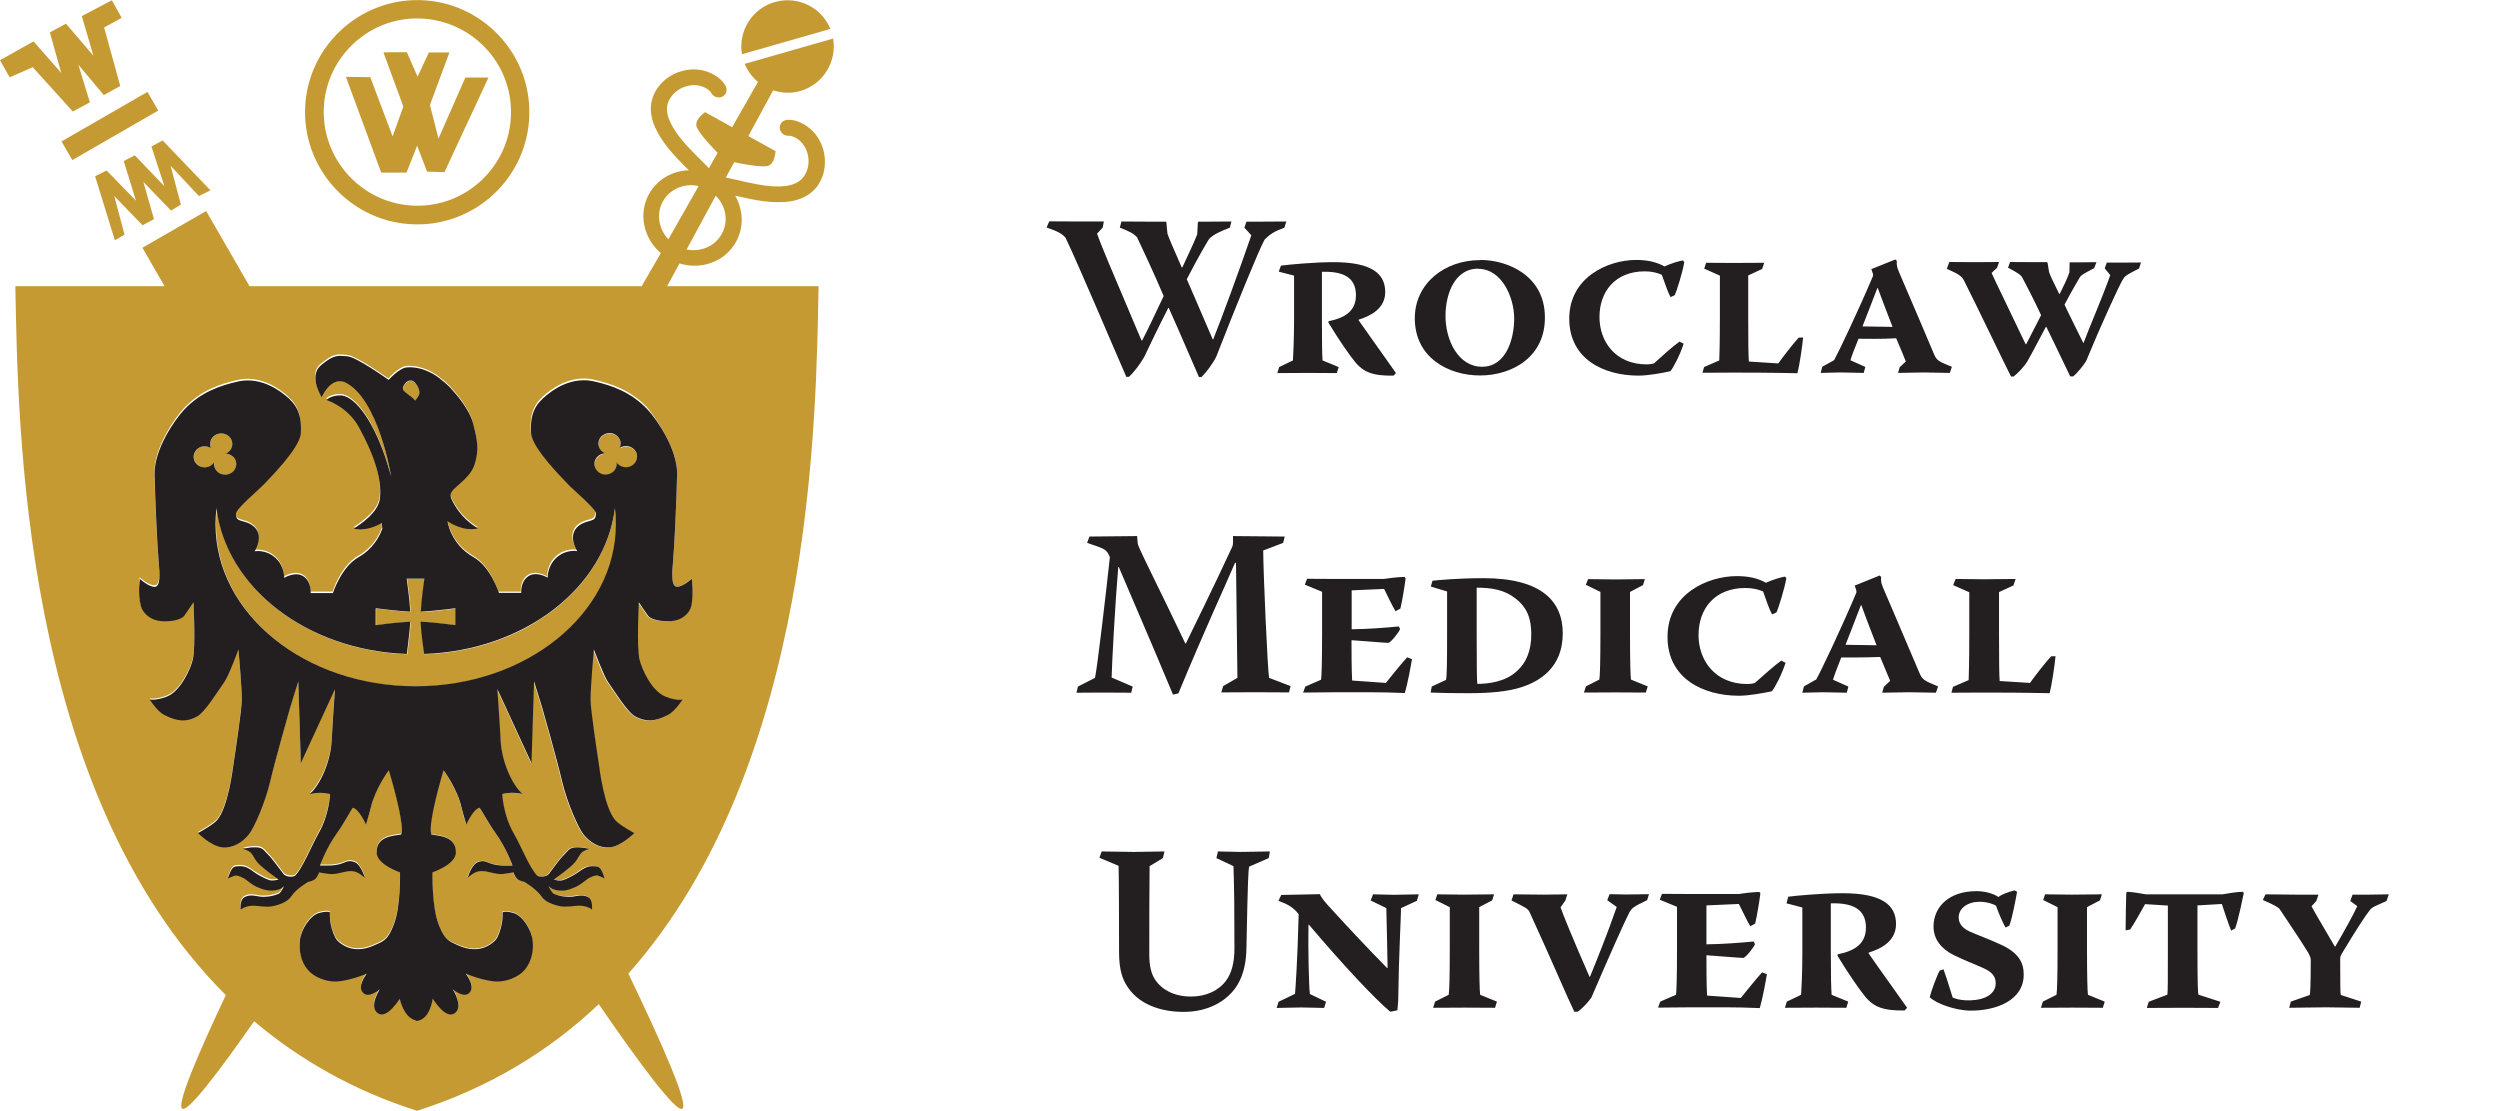 <?xml version="1.0" encoding="utf-8"?>
<!-- Generator: Adobe Illustrator 24.1.1, SVG Export Plug-In . SVG Version: 6.00 Build 0)  -->
<svg version="1.1"
	 id="svg2" xmlns:cc="http://creativecommons.org/ns#" xmlns:dc="http://purl.org/dc/elements/1.1/" xmlns:rdf="http://www.w3.org/1999/02/22-rdf-syntax-ns#" xmlns:svg="http://www.w3.org/2000/svg"
	 xmlns="http://www.w3.org/2000/svg" xmlns:xlink="http://www.w3.org/1999/xlink" x="0px" y="0px" viewBox="0 0 210.6 93.6"
	 style="enable-background:new 0 0 210.6 93.6;" xml:space="preserve">
<style type="text/css">
	.st0{fill:#231F20;}
	.st1{fill:#C69A32;}
</style>
<g id="g10" transform="matrix(1.333,0,0,-1.333,0,93.56)">
	<g id="g12" transform="scale(0.1)">
		<path id="path14" class="st0" d="M687,358.8c11.8-4,12.1-3.9,14.4-9c-2.8-25.8-7.8-68.5-9.4-76.3l-10.8-5.5l-0.9-3.9
			c5.4,0,11.2,0.1,16.6,0.1c6.3,0,12.1-0.1,18-0.1l0.9,3.9l-13.3,5.7c0.2,9.4,2.3,47.8,4.2,69.9h0.3c20.7-48.3,27-63.1,34.3-80.7
			l3.4,0.8c17.1,41.2,28.2,64.9,35.8,82.5h0.6c0.3-23.4,0.6-50.4,0.9-72.7l-9-5.2l-1.2-4c7,0,14.2,0.1,21.4,0.1
			c7.2,0,14.7-0.1,21.4-0.1l1,4l-13.6,5.2c-0.9,5-3.6,64.5-3.7,80.5l12.6,4.8l1,4l-32.7,0.3c0-3.1,0.2-5.1-0.4-6.6
			c-12.8-27.7-25.5-53.1-29.4-61.3h-0.3c-15.4,32.4-26.5,54.1-29.7,61.8c-0.4,1-0.6,2.6-0.8,6.1l-30.1-0.3L687,358.8z M824.6,332.4
			l10.9-4.5v-26.5c0-18.1-0.3-27.9-0.7-29.1l-9.9-4.3l-1.4-3.8c7.2,0,14.2,0.2,21,0.2h21.9c6.9,0,13.9-0.2,21.4-0.5
			c1.8,6,4,18.1,4.5,21.4l-3,1.2c-3-3.1-10.3-12.3-13.5-16.2l-21.3,1.5c-0.4,7.2-0.4,19.6-0.4,25.5c5.2-0.3,21.1-1.7,23.4-1.7
			c2.1,0.9,6.6,6.9,7.3,8.7L884,306c-7.8-0.8-19.9-1.7-29.8-1.8v24.6l20.5,0.9c1.3-2.8,5.4-11.1,7.2-14.1l3.1,1.7
			c1.2,4.9,2.9,15.6,3.3,19.2l-0.8,0.8c-4.5-0.1-11.4-1-13-1.3h-29.8c-6.1,0-12.3,0.1-18.7,0.1L824.6,332.4z M904.2,331.2l10.3-3.1
			v-27c0-17.1-0.1-26.8-0.7-28.9l-9-4.2l-0.7-3.8c6.9-0.3,14.7-0.4,24.1-0.4c13.5,0,24.7,1,33.3,3.8c11.5,3.7,26.1,12.4,26.1,34
			c0,20.2-13.3,34.9-50.2,34.9c-16,0-29.2-1.3-32.1-1.6L904.2,331.2z M933.1,330.5c9.9,0,18-1.5,24.7-6.9c7.7-5.9,9.9-13.3,9.9-22.6
			c0-10-2.9-17.8-9.4-23.5c-7.2-6.6-18-7.8-24.7-7.8c-0.3,2.1-0.4,13.8-0.4,31.5V330.5z M1002.2,332.3l9.2-4.5v-26.2
			c0-18.1-0.3-27.6-0.7-29.2l-8.5-4.3l-1.2-3.9c6.7,0,13.6,0.1,20.2,0.1c6.3,0,12.6-0.1,18.9-0.1l1.2,3.9l-10.6,4.3
			c-0.3,2-0.6,11.2-0.6,29.2v26.2l8.2,4.3l1.2,3.8c-6.4,0-12.7-0.2-19-0.2c-5.7,0-11.1,0.2-16.9,0.2L1002.2,332.3z M1128,337.5
			c-2.5-0.4-7.8-2-12-3.9c-5.5,3.1-11.7,4.2-18.4,4.2c-18.4,0-43.8-11.2-43.8-38.4c0-26.5,22.8-37.2,45.1-37.2
			c6.6,0,16,1.8,20.8,2.8c1.7,1.8,6.3,10.5,8.7,18l-2.7,1.4c-4.6-3.3-10.2-8.4-16.8-14.2c-1.6-0.4-2.7-0.6-4.6-0.6
			c-20.5,0-30.9,15-30.9,30.9c0,16.8,10.3,29.8,29.7,29.8c4.5,0,8.4-1,11.1-2.2c1.9-5.4,3.9-11.4,5.7-14.5l2.7,1.2
			c1,1.8,5.2,15,6.3,21.7L1128,337.5z M1172.1,331.8l0.9-2.7c0.3-0.9,0.3-1.8-0.3-2.8c-9.4-22.2-22-48.7-24.9-53.8l-7.8-4.4l-1-4
			c4.4,0,8.7,0.3,13,0.3c4.9,0,10.2-0.3,15.1-0.3l1,3.9l-9.7,4.3c1,3.5,2.4,6.9,5.2,14.1c16-0.1,20.4,0.2,24.6,0.3
			c2.8-6.6,5.5-13.2,6.3-15.1l-4-3.8l-1-3.7c5.8,0,10.9,0.3,16.5,0.3c5.7,0,11.8-0.3,17.4-0.3l1.4,4c-8.5,3.5-9.9,4.1-11.7,8.3
			c-14.7,34.8-20.7,48.3-22.8,53.4c-1.2,3-1.8,4.2-1.5,7.5l-0.9,0.9L1172.1,331.8z M1176.3,319.4c2.1-5.7,5.2-14.1,9.6-25.3
			c-3.7,0-16.3,0.3-19.6,0.3c2.7,6.7,4.5,11.7,9.7,25H1176.3z M1234.3,332.1l10.2-4.5v-26.1c0-16.9-0.3-28.6-0.4-29.4l-9.9-4.3
			l-1-3.7c7.3,0,14.4,0.1,20.7,0.1c29.5,0,36.9-0.4,41.4-0.4c1.2,4.5,3.3,18.3,3.7,23.4l-2.8-0.1c-2.9-3-11.1-13.5-13.3-16.8
			l-19.2,1.2c-0.3,4.2-0.4,13-0.4,30.1v26.1l9.1,4.2l1.4,4.1c-7.2,0-13.6-0.2-20.2-0.2c-5.8,0-11.7,0.2-17.7,0.2L1234.3,332.1z
			 M694.8,159.8l12.1-5.1c0.3-12.9,0.2-32.4,0.3-54.4c0-7.9,1-14.7,4.2-20.2c7.3-13,22.2-17.7,36.6-17.7c15.4,0,27.6,6.7,33.9,16.9
			c4.2,6.9,5.7,15,5.8,23.8c0.9,45.1,1.2,48.4,1.7,51.1l12.4,5.4l0.7,4.2c-5.9,0-12.3-0.3-18.4-0.3c-4.6,0-9.6,0.3-14.4,0.3l-1-4.2
			l10.8-5.1c0.5-14.2,0.6-29.7,0.6-52.2c0-9-1.9-15.4-5.1-19.9c-4.6-6.4-12.6-10.3-22.3-10.3c-10.5,0-18.1,4.1-22.5,10.3
			c-2.7,4-3.9,9.1-3.9,16.3c0,20.4,0,38.7,0.2,55.8l8.4,5.1l1,4.2c-6.3,0-12.7-0.3-19.3-0.3c-6.7,0-13.5,0.3-20.4,0.3L694.8,159.8z
			 M838,68.8l-10.2,4.9c-0.6,3.9-1.2,28.2-0.9,43.8h0.3c22.2-26.2,42-47.2,51.4-55l4.5,0.9c0.3,2.1,0.6,6.7,0.6,10.8
			c0.2,20.4,1.7,49.9,1.7,53.8l10,4.6l1.2,4.1c-5.1,0-10.3-0.3-15.7-0.3c-4.2,0-8.8,0.3-13.2,0.3l-1.5-3.9l9.9-4.8
			c0.1-4.9,0.8-33.9,0.8-37.8h-0.4c-13.8,14.1-22.8,23.7-37.6,39.9c-3,3.3-4.4,5.7-4.8,6.7l-24.4-0.5l-1.8-3.7
			c5.6-2.1,9-3.7,12.8-8.4c-0.8-31-2-46.6-2.3-50.4L808,68.8l-1.2-3.9c5.1,0,10.2,0.3,15.3,0.3c4.9,0,9.9-0.3,14.7-0.3L838,68.8z
			 M907.1,133.1l9.1-4.5v-26.2c0-18.1-0.3-27.6-0.7-29.2l-8.6-4.3l-1.2-3.9c6.7,0,13.6,0.1,20.2,0.1c6.3,0,12.6-0.1,18.9-0.1
			l1.2,3.9l-10.6,4.3c-0.3,2-0.6,11.2-0.6,29.2v26.2l8.2,4.3l1.2,3.8c-6.4,0-12.7-0.2-19-0.2c-5.7,0-11.1,0.2-16.9,0.2L907.1,133.1z
			 M990.5,136.7c-4.9,0-9.9-0.2-14.8-0.2c-6.4,0-12.9,0.2-19.2,0.2l-1.3-3.9c8.8-4.4,10.5-5.1,11.5-7.5
			c13.3-28.9,24.7-55.8,28.2-62.8h2.1c3.1,2.1,6.9,6.3,8.7,9c11.5,26.7,21,48.1,24.1,54c1.5,2.4,2.2,3.3,11.1,7.5l1.2,3.8
			c-4.7,0-9.4-0.2-14.1-0.2c-3.4,0-7.3,0.2-10.8,0.2l-1.5-3.8l6-4.3c-5.6-16.3-13.5-35.8-16.9-44.1h-0.3
			c-10.8,24.6-17.2,40.5-18.3,43.9l3,4.2L990.5,136.7z M1048.9,133.3l10.9-4.5v-26.5c0-18.1-0.3-27.9-0.7-29.1l-9.9-4.3l-1.4-3.8
			c7.2,0,14.2,0.2,21,0.2h21.9c6.9,0,13.9-0.2,21.4-0.5c1.8,6,4,18.1,4.5,21.4l-3,1.2c-3-3.1-10.3-12.3-13.5-16.2l-21.3,1.5
			c-0.4,7.2-0.4,19.6-0.4,25.5c5.2-0.3,21.1-1.7,23.4-1.7c2.1,0.9,6.6,6.9,7.3,8.7l-0.9,1.7c-7.8-0.8-19.9-1.7-29.8-1.8v24.6
			l20.5,0.9c1.4-2.8,5.4-11.1,7.2-14.1l3.1,1.7c1.2,4.9,2.9,15.6,3.3,19.2l-0.7,0.8c-4.5-0.1-11.4-1-13-1.3H1069
			c-6.1,0-12.3,0.1-18.7,0.1L1048.9,133.3z M1129,131l10-2.6V99.7c0-14.2-0.6-23.1-0.8-26.5l-9-4.3l-1.2-3.9
			c6.7,0,13.5,0.1,19.9,0.1c6.4,0,12.7-0.1,18.9-0.1l1.2,3.9l-10.5,4.3c-0.3,4.5-0.5,11.7-0.5,26.7V131c13.6,0.4,22.2-3.5,22.2-15.3
			c0-10.3-7.2-14.8-17.8-16.9l-0.2-0.9c7.2-11.8,13.8-21.3,17.8-26.2c4.9-5.7,10.5-8.7,24.7-8.4l1.5,1.7c-1.5,2.2-2.6,3.6-8.7,12.3
			c-5.1,7-12.4,17.5-15.7,22.2l0.2,0.4c7.8,2.4,17.2,7.2,17.2,18c0,12-8.7,19.5-33.9,19.5c-12,0-29.1-1.5-34.2-2.2L1129,131z
			 M1248.9,138.7c-17.2,0-26.8-9.9-27-22c-0.1-8.4,4.9-14.4,12.6-18.3c7.3-3.6,11.7-5.1,18.4-8.1c5.7-2.5,8.3-5.2,8.3-9.8
			c0-6.6-6.4-10.5-16-10.8c-6-0.2-10.2,1.2-11.2,1.8c-3.3,10.8-5,15.7-5.8,17.8l-2.3-0.7c-1.3-1.8-5.5-13-6.4-16.9
			c4-4,16.2-8.5,26.1-8.5c15.7,0,33.3,6.3,33.3,22.8c0,7.3-2.9,13.9-15.3,19.3c-7.8,3.6-13.6,5.5-18.6,7.8c-4,1.8-7.2,4.5-7.2,9
			c0,5.9,5.8,9.9,13.2,9.9c5.1,0,9.3-1.7,10.4-2.5c1.3-3.8,4.3-10.9,6-13.8l2.4,1.2c1.8,4.6,4,16.2,4.9,21.4l-1.5,0.9
			c-4-1-8.2-2.5-10.3-4.2c-3,2.2-8.7,3.7-13.6,3.7L1248.9,138.7z M1291.2,133.1l9.1-4.5v-26.2c0-18.1-0.3-27.6-0.7-29.2l-8.6-4.3
			l-1.2-3.9c6.7,0,13.6,0.1,20.2,0.1c6.3,0,12.6-0.1,18.9-0.1l1.2,3.9l-10.6,4.3c-0.3,2-0.6,11.2-0.6,29.2v26.2l8.2,4.3l1.2,3.8
			c-6.5,0-12.7-0.2-19-0.2c-5.7,0-11.1,0.2-16.9,0.2L1291.2,133.1z M1356.1,136.7c-1.8,0.4-9.4,1.6-11.7,1.6l-0.7-0.6
			c-0.1-4.3-0.4-17.7-0.4-23.8l2.9,0.6c2.8,4,7.3,12.4,9.4,16l14.4-0.9v-28.3c0-20.4,0-24.9-0.3-28l-11.8-4.5l-1.2-3.9
			c7.6,0,15.3,0.1,23.1,0.1c7.3,0,14.5-0.1,21.9-0.1l1.5,3.9l-13.9,4.5c-0.3,2.4-0.6,4.2-0.6,31.2v25.2l15.4,0.9
			c0.9-2.5,4.5-13.8,5.9-16.8l2.5,1.3c1.7,4.3,4.6,18,5.5,22.6l-0.8,0.6c-3.3,0-9.4-1-12.7-1.6L1356.1,136.7z M1430,133.1
			c6.3-2.7,9.8-4.5,10.7-5.8c7-10.3,15.4-23.2,18.3-28c0.7-1.6,1.3-2.8,1.3-3.9c0-16.8-0.4-21-0.6-22.3l-12-4.2l-1-3.9
			c7.6,0,15.4,0.3,23.1,0.3c7.2,0,14.4-0.3,21.4-0.3l1,3.9l-12.9,4.2c-0.3,1-0.4,6-0.4,22.6c0,0.8,0.1,2.1,0.9,3.3
			c9.6,16,15.1,24.3,17.8,27.7c0.9,1.2,2.1,1.9,3.3,2.5l7.3,3.3l1.4,4.2c-4.2,0-8.4-0.2-12.7-0.2h-10.2l-1.4-4l4.4-3.3
			c-2.5-5.4-7.6-14.7-13.9-25.5h-0.3c-9,15.4-13.8,23.5-14.7,25.5l2.9,3.1l1.5,4.2h-14.5c-6.3,0-12.6,0.2-19,0.2L1430,133.1
			 M677.6,471.8L677.6,471.8L677.6,471.8"/>
		<path id="path16" class="st0" d="M661.4,558.1c7.3-2.5,9.7-3.9,12-6.5c8.1-16.8,34.1-78.3,38.4-87.9h1.6c3.2,2.8,7.3,8.4,9.7,12.6
			c4.1,8.6,8.6,18.1,15.2,31h0.3c8.1-18,16.5-38,19.1-43.7h1.6c3,2.9,7.1,8.4,9.3,12.8c12,30.8,26.7,67,30.6,74.1
			c3.3,3.3,6.1,5.2,12.5,7.5l1.2,3.9c-5.4,0-10.9-0.1-16.5-0.1h-8.7l-1.3-3.8l4.4-4.8c-8.3-24.1-18.4-51.5-24.1-65.8h-0.3
			c-8.8,20.6-14.4,33.4-16.4,38c8,15.5,12.2,22.3,14.1,25.5c3,2.9,6.7,4.6,13.1,7.1l1,3.9c-4.6,0-9.6-0.1-14.5-0.1h-6.4l-0.3-0.6
			l-0.4-7.4c-2.6-6.7-4.8-10.7-9.4-20.9h-0.4c-6.5,14.9-7.8,17.8-9,21.3l-0.7,7l-0.1,0.6h-11.3c-5.7,0-11.5,0.1-17,0.1l-1-3.9
			c6.1-2.3,8.8-3.8,10.9-6.1c4.2-8.9,10.4-22.1,16.8-37.1c-6.2-13.1-9.6-20.4-13.6-28.1h-0.4c-20.7,48.7-25.4,59.9-28.1,67.5
			l3.6,3.9l0.7,3.8h-15.2c-6.7,0-13.1,0.1-19.3,0.1L661.4,558.1z M808.1,530.2l9.7-2.5v-27.9c0-13.8-0.6-22.3-0.7-25.7l-8.7-4.2
			l-1.2-3.8c6.5,0,13.1,0.1,19.3,0.1s12.3-0.1,18.3-0.1l1.2,3.8l-10.2,4.2c-0.3,4.4-0.4,11.3-0.4,25.8v30.2
			c13.2,0.4,21.5-3.3,21.5-14.8c0-10-7-14.4-17.3-16.4l-0.1-0.9c7-11.5,13.3-20.6,17.3-25.4c4.8-5.5,10.2-8.4,23.9-8.1l1.5,1.6
			c-1.5,2.2-2.5,3.5-8.4,11.9c-4.9,6.8-12,17-15.2,21.5l0.1,0.4c7.5,2.3,16.7,7,16.7,17.4c0,11.6-8.4,18.9-32.8,18.9
			c-11.6,0-28.1-1.5-33.1-2.2L808.1,530.2z M935.3,537.5c-22.2,0-41.2-14.6-41.2-36.8c0-24.8,21.2-36.1,41.2-36.1
			c20.4,0,41.5,11.8,41,37.3c-0.3,25.7-23.3,35.7-40.9,35.7L935.3,537.5z M934.1,532c15.2,0,22.8-18.4,22.8-31.3
			c0-13.3-5.2-30.6-20.3-30.6c-14.8,0-23.1,16.4-23.1,32.1c0,15.4,6.8,29.9,20.4,29.9L934.1,532z M1063.5,537.3
			c-2.5-0.4-7.5-1.9-11.6-3.8c-5.4,3-11.3,4.1-17.9,4.1c-17.8,0-42.3-10.9-42.3-37.1c0-25.7,22-36,43.7-36c6.4,0,15.5,1.7,20.2,2.8
			c1.6,1.7,6.1,10.1,8.4,17.4l-2.6,1.3c-4.5-3.2-9.9-8.1-16.2-13.8c-1.6-0.4-2.6-0.6-4.5-0.6c-19.9,0-29.9,14.5-29.9,29.9
			c0,16.2,10,28.9,28.7,28.9c4.4,0,8.1-1,10.7-2.2c1.9-5.2,3.8-11,5.5-14.1l2.6,1.2c1,1.7,5.1,14.5,6.1,21L1063.5,537.3z
			 M1077,532.1l9.9-4.4v-25.2c0-16.4-0.3-27.7-0.4-28.4l-9.6-4.2l-1-3.6c7.1,0,13.9,0.1,20,0.1c28.6,0,35.7-0.4,40-0.4
			c1.2,4.4,3.2,17.7,3.6,22.6l-2.8-0.1c-2.8-2.9-10.7-13.1-12.9-16.3l-18.6,1.2c-0.3,4-0.4,12.6-0.4,29.2v25.2l8.8,4.1l1.3,3.9
			c-7,0-13.2-0.1-19.6-0.1c-5.7,0-11.3,0.1-17.1,0.1L1077,532.1z M1182.6,531.8l0.9-2.6c0.3-0.9,0.3-1.7-0.3-2.8
			c-9.1-21.5-21.3-47.1-24.1-52.1l-7.5-4.2l-1-3.9c4.2,0,8.4,0.3,12.6,0.3c4.8,0,9.9-0.3,14.6-0.3l1,3.8l-9.4,4.2
			c1,3.3,2.3,6.7,5.1,13.6c15.5-0.2,19.7,0.1,23.8,0.3c2.8-6.4,5.4-12.8,6.1-14.7l-3.9-3.6l-1-3.6c5.6,0,10.6,0.3,15.9,0.3
			c5.5,0,11.5-0.3,16.8-0.3l1.3,3.9c-8.3,3.3-9.6,3.9-11.3,8c-14.2,33.7-20,46.7-22,51.6c-1.2,2.9-1.7,4.1-1.5,7.3l-0.9,0.9
			L1182.6,531.8z M1186.7,519.8c2-5.5,5.1-13.6,9.3-24.5c-3.6,0-15.8,0.3-19,0.3c2.6,6.5,4.4,11.3,9.4,24.2H1186.7z M1230.3,532
			c7.8-3.5,9.4-4.6,10.9-7.5c6.8-13.3,26.1-53.7,29.7-60.6h1.6c2.8,2.2,6.8,6.4,8.7,9.6c3.9,6.8,7.1,13.3,11.7,21.8h0.3
			c6.2-12.5,12.9-27,15.1-31.3h1.9c2.3,1.9,6.2,6.5,8.1,9.6c9.7,23.5,20.7,47.3,23.2,51.6c1.5,2.5,2.9,3.2,10.3,7l1.2,3.8
			c-4.4,0-8.7-0.1-13.2-0.1h-8.4l-1.3-3.6l3.5-4.3c-5.5-15.5-13.1-32.6-16.8-42.7l-0.3-0.1c-5.7,11.8-10.3,20.7-11.8,24.2
			c6,11.3,8.6,15.2,9.7,17.3c1,1.5,2.6,2.3,9,5.7l1.5,3.8c-3.5,0-7-0.1-10.3-0.1h-6.4l-0.3-0.4l-0.1-5.9c-1.6-4.5-3-7.3-6.1-13.6
			h-0.4c-3.9,8.1-5.7,11.5-6.4,13.9l-0.9,5.7l-0.4,0.4h-8.1c-5.1,0-10,0.1-15.2,0.1l-1.3-3.6c6-3.2,8-4.4,9.1-6.4
			c2.2-4.2,7.1-13.5,11.8-23.6c-3.9-7.8-7-13.5-9.4-18.3h-0.4c-13.5,28.4-19.4,40.2-21.5,45l3.5,3.3l1.2,3.6
			c-5.4,0-10.2-0.1-15.1-0.1c-5.5,0-10.9,0.1-16.3,0.1L1230.3,532"/>
		<path id="path18" class="st1" d="M526.5,677.5l-55.9-16c1.9-4.5,4.8-8.4,8.4-11.4l-16.3-28.6l-17.1,9.5c0,0-7.1-4.7-5.3-9.5
			c2.2-4.9,11-14,13.2-16.2l-5.5-9.7c-4.9,5.2-12.7,12.1-18.6,19.8c-3.2,4.1-5.7,8.3-7,12.2c-1.2,3.9-1.3,7.2,0.2,10.5
			c0.2,0.4,0.4,0.8,0.6,1.1c2.6,4.9,7.5,7.3,10.4,8.1c5.3,1.6,9.5,0.5,12.4-1.1c2-1.1,3.3-2.6,3.4-2.9c1.2-2.5,4.3-3.7,6.9-2.6
			c2.5,1.1,3.6,4.1,2.4,6.6c-1.6,3-4.2,5.5-7.8,7.5c-5.1,2.9-12.5,4.5-20.6,2c-4.5-1.3-11.7-4.8-16.1-12.7c-0.3-0.6-0.6-1.2-0.9-1.8
			c-3.3-7.1-2.2-14.7,0.8-21.1c4.4-9.8,12.6-18.3,19.2-24.9c0.7-0.7,1.3-1.3,2-2c-10.3-0.4-19.9-5.7-25.1-15
			c-7-12.5-3.5-28,7.4-37.4L405.5,521h-0.7H263.5h0H157.7l-27.4,47.5L90,545.3l14-24.3H9.7c1.7-86,3.2-318.4,133-448
			c-18.4-39-31.3-69.6-27.5-71.8c3.6-2.1,22.3,22.2,45.4,55.3C189.1,32.4,222.9,12.9,263.2,0h0.2h0.3h0.2
			c46.1,14.8,83.8,38.2,114.5,67.3c26.5-38.6,48.8-68.4,52.8-66.1c4.2,2.4-12.3,40.1-34.1,85.4c116.9,131.5,118.6,350.8,120.2,434.1
			v0.3h-91.4h-4.3l7.8,14.4c13.8-4.3,28.8,1.1,35.7,13.6c5.2,9.3,4.6,20.3-0.5,29.2c0.9-0.2,1.8-0.4,2.7-0.6
			c9.2-2.1,20.8-4.5,31.4-3.1c7,1,14.1,4,18.4,10.6c0.4,0.6,0.7,1.1,1,1.7c4.4,7.9,3.4,15.9,2.2,20.4c-2.2,8.1-7.5,13.5-12.6,16.3
			c-3.6,2-7.1,2.9-10.5,2.6c-2.8-0.3-4.8-2.8-4.4-5.5c0.4-2.8,3-4.8,5.8-4.5c0.2,0.1,2.2-0.2,4.2-1.3c2.9-1.6,6-4.6,7.5-9.9
			c0.8-2.8,1.4-8.2-1.4-13.1c-0.2-0.4-0.4-0.7-0.7-1.1c-2-3-4.9-4.8-8.8-5.8c-3.9-1-8.9-1.1-14-0.5c-9.6,1-19.6,3.9-26.7,5.3
			l5.3,9.7c3-0.7,15.5-3.3,20.8-2.5c5,1,5.3,9.5,5.3,9.5l-17.2,9.5l15.7,28.9c5.4-1.8,11.4-2.1,17.3-0.4
			C520.2,648.6,529,663,526.5,677.5 M426,414.3c1.3-4.1,2-8.2,1.9-12c-0.3-15.6-1.7-45.5-2.5-54.3c-0.8-8.8-1.3-16.8,2.5-16.8
			s9.3,5,9.3,5s1.3-9.2-0.7-17.2c-1.3-5-6.5-9.3-13.1-9.7c-7.7-0.4-12.8,1.4-14.3,3.4c-1.4,2-5.8,8.5-5.8,8.5s-1.4-28.3,0.4-36
			c1-4.3,4.8-13.6,10.4-19.4c1.9-1.9,4-3.5,6.2-4.3c3.4-1.3,6.1-1.8,7.9-1.9c0.9-0.1,1.6,0,2.1,0c0.5,0,0.7,0.1,0.7,0.1
			s-4.7-7.5-9.3-9.8c-8.9-4.5-14.3-4.3-20.6-0.9c-5.1,2.7-13.4,16.5-17.2,21.7c-2.9,4-9,20.7-9,20.7s-2.1-23.6-2.1-31.7
			c0-0.8,0-1.9,0.2-3.2c0.2-2.7,0.6-6.4,1.2-10.4c0.8-6,1.8-12.8,2.6-18.3c0.5-3.6,1-6.6,1.3-8.5c0.5-3.3,3.3-27.4,10.4-35.8
			c1.9-2.2,7.8-5.7,10.6-7.3c0.9-0.6,1.5-0.9,1.5-0.9s-0.5-0.5-1.4-1.3c-2.7-2.4-8.8-7.2-14.1-7.7c-6.6-0.6-12.5,3.1-16.6,8.1
			c-0.8,1-1.8,2.7-3,5c-2.4,4.5-5.2,11.2-7.6,18.2c-1.2,3.5-2.2,7.1-3,10.5c-3,13-12.5,46.3-12.5,46.3l-5.2,16.9l-1.6-51.7
			l-21.6,46.8c0,0,0.6-8,1.2-17c0.4-5.4,0.7-11.1,1-15.6c0.7-12.9,6.8-27.3,13.8-33.7c-1.7,0.4-3.4,0.6-4.9,0.7
			c-1.5,0.1-2.9,0-4.1-0.1c-2.4-0.2-3.9-0.6-3.9-0.6s0-0.8,0.2-2.2c0.2-1.4,0.4-3.4,0.9-5.8c0.5-2.4,1.2-5.1,2.2-7.9
			c1-2.9,2.3-5.8,4-8.7c3.8-6.9,7.5-15.7,11.1-21.8c1.2-2,2.4-3.8,3.6-5c0.8-0.9,3.7-1.1,5.8-0.2c0.7,0.3,1.3,0.7,1.7,1.2
			c0.8,1.1,2.6,3.4,4.4,5.9c1.8,2.4,3.8,4.9,5,6.1c0.7,0.7,1.3,1.4,1.8,1.9c1.6,1.8,2.6,2.9,6.1,3c2.8,0.1,4.2-0.1,8.3-1
			c-3.3-0.9-4.6-1.9-5.7-3.2s-1.7-3-3.5-5.2c-2.8-3.5-13.4-10.9-13.4-10.9s0.2-0.1,0.5-0.2c1-0.3,3.3-0.8,5.4-0.2
			c1.3,0.4,3.2,1.3,5.1,2.3c1.9,1,3.8,2.1,4.9,3c2.2,1.7,4.8,3.5,8.5,3.5c3.7,0,4.6-0.3,6.3-3.9c0.9-1.9,1.3-3.9,1.3-3.9
			s-3.7,1.9-5,1.9s-3.7-1-5.4-2c-1.6-1-4.4-3.7-8-5.3c-2.7-1.2-6-2.4-9.7-2.3c-1.2,0.1-2.5,0.3-3.8,0.7c-2.3,0.7-3.5,2.3-3.5,2.3
			s1.8-4.3,3.5-5c1.6-0.7,3.3-1.1,4.9-1.4c1.6-0.3,3.3-0.4,5.1-0.4c1.8,0,3.7,0.6,5.7,0.8c1,0.1,2,0.1,3.1,0c1-0.2,2.1-0.5,3.1-1.2
			c2.8-1.8,2.1-7.6,2.1-7.6s-0.8,0.6-2.3,1.3c-1.4,0.6-3.5,1.2-6,1.1c-3-0.1-8.2-1.1-11.9-0.3c-2.4,0.5-4.8,1.2-6.9,2.3
			c-2.1,1.1-3.9,2.4-5,4.1c-3,4.6-10.6,9-10.6,9s-0.3,0-0.9,0.1c-0.6,0.1-1.4,0.4-2.5,0.9c-2.2,1-3.5,4.9-3.5,4.9s-0.8-0.2-2-0.4
			c-1.1-0.2-2.6-0.5-4-0.6c-1.8-0.2-3.2-0.1-4.5,0.1c-1.3,0.2-2.6,0.6-4.2,0.9c-2.4,0.5-5.1,1.2-8,0.4c-1-0.3-1.9-0.7-2.9-1.4
			c-1.1-0.7-1.9-1.4-2.4-1.8c-0.5-0.4-0.8-0.7-0.8-0.7s0.6,2.1,1.7,4.3c1.1,2.3,2.7,4.8,4.7,5.6c4.3,1.7,5.8-0.2,9.4-1.2
			c3.4-0.9,6.5-1,7.8-0.9c0.5,0,0.7,0,0.7,0h4.1c0,0-1,2.8-2.8,6.8c-1.8,4-4.5,9.1-8,13.9c-4.2,5.8-8.8,14.5-10,15.9
			c-4-0.6-8.4-10.6-8.4-10.6s-0.1,0.4-0.4,1.1c-0.6,2.1-2,6.6-2.6,9.5c-1.1,4.6-2.9,9.1-4.9,12.9c-3.2,6.3-6.5,10.8-6.5,10.8
			s-10.3-33.6-7.8-40.6c1.3-0.2,2.9-0.4,4.6-0.7c5.1-0.9,11-3,10.9-10.6c0-2.9-2.1-5.3-4.7-7.3c-1.7-1.3-3.7-2.4-5.4-3.3
			c-1.7-0.8-3.2-1.4-4-1.7c-0.4-0.2-0.6-0.2-0.6-0.2s-0.5-21.4,3.8-32.6c2.5-6.6,4.6-10.1,9.3-12.1c0.8-0.3,1.7-0.8,2.7-1.2
			c3.1-1.4,7.5-3,12.6-2.6c5.9,0.5,11.2,4.5,12.5,7.2c4.2,8.3,3.4,15.9,3.4,15.9s0.8,1.4,6.9-0.3c1.4-0.4,2.9-1.2,4.2-2.4
			c4-3.5,7.4-9.8,7.9-15c0.6-5.7-0.3-13.1-5.1-18.6c-3.1-3.6-8.1-5.9-12.6-6.8c-1.5-0.3-3-0.5-4.3-0.5c-3.2,0-6.9,0.7-10.1,1.6
			c-5.5,1.5-10,3.4-10,3.4s0.4-0.6,1-1.4c1.7-2.6,4.7-8.3,0.8-11.2c-1.8-1.4-4.3-0.7-6.4,0.3c-2,1-3.6,2.4-3.6,2.4s4-6.1,3.5-10.9
			c-0.1-1.6-0.8-3.1-2.2-4.1c-5.8-4.2-13.9,9.1-13.9,9.1s-0.6-4.7-2.9-8.7c-1.4-2.4-3.3-4.5-6.1-5.1v0h0c-0.5-0.1-1.1-0.2-1.8-0.2
			v0.4c-1,0.2-1.8,0.6-2.6,1.1c-1.6,1-2.9,2.4-3.9,4c-1,1.6-1.8,3.3-2.4,4.7c-0.6,1.5-0.9,2.7-1.1,3.4c-0.1,0.3-0.1,0.5-0.1,0.5
			s-8.1-13.4-13.9-9.1s1.3,15.1,1.3,15.1s-6.4-5.5-10-2.7c-5.2,3.9,1.8,12.6,1.8,12.6s-11.7-5-20.2-5c-5.4,0-12.9,2.5-17,7.3
			c-4.8,5.6-5.8,12.9-5.1,18.6c0.6,5.2,3.9,11.5,7.9,15c1.4,1.2,2.8,2,4.2,2.4c6.1,1.7,6.9,0.3,6.9,0.3s-0.8-7.6,3.4-15.9
			c1.3-2.6,6.7-6.7,12.5-7.2c5.1-0.4,9.5,1.2,12.6,2.6c1,0.5,1.9,0.9,2.7,1.2c4.7,2.1,6.8,5.6,9.3,12.1c4.3,11.1,3.8,32.6,3.8,32.6
			s-14.7,4.9-14.8,12.5c-0.1,10.2,10.4,10.5,15.5,11.4c2.5,7-7.7,40.6-7.7,40.6s-8.6-11.3-11.4-23.7c-0.9-3.8-3-10.6-3-10.6
			s-4.4,10-8.4,10.6c-1.2-1.4-5.8-10.1-10-15.9c-6.8-9.4-10.8-20.6-10.8-20.6h4.1c0,0,4-0.3,8.5,0.9c3.7,1,5.2,2.9,9.4,1.2
			c4-1.6,6.4-9.9,6.4-9.9s-1.1,1.1-3.2,2.6c-1,0.7-2,1.1-2.9,1.4c-2.9,0.8-5.5,0.2-8-0.4c-1.6-0.4-2.9-0.7-4.2-0.9
			c-1.3-0.2-2.7-0.3-4.5-0.1c-1.4,0.1-2.9,0.4-4.1,0.6c-1.2,0.2-2,0.4-2,0.4s-1.3-3.9-3.5-4.9c-1.1-0.5-1.9-0.8-2.5-0.9
			c-0.6-0.1-0.9-0.1-0.9-0.1s-7.6-4.5-10.6-9c-1.2-1.8-2.9-3.1-5-4.1c-2.1-1-4.5-1.8-6.9-2.3c-3.7-0.8-8.9,0.2-11.9,0.3
			c-2.5,0.1-4.6-0.5-6.1-1.1c-1.4-0.6-2.3-1.3-2.3-1.3s-0.7,5.8,2.1,7.6c4.2,2.6,8.3,0.4,11.9,0.4s6.6,0.5,10,1.9
			c1.6,0.7,3.5,5,3.5,5s-1.2-1.6-3.5-2.3c-5.3-1.7-9.9-0.1-13.5,1.6c-3.6,1.6-6.4,4.3-8,5.3s-4.1,2-5.4,2c-1.3,0-5-1.9-5-1.9
			s0.4,2.1,1.3,3.9c1.7,3.6,2.6,3.9,6.3,3.9s6.3-1.9,8.5-3.5c1.1-0.8,3-1.9,4.9-3c1.9-1,3.8-1.9,5.1-2.3c2.1-0.7,4.3-0.1,5.4,0.2
			c0.3,0.1,0.5,0.2,0.5,0.2s-10.6,7.4-13.4,10.9c-3.5,4.4-2.6,6.8-9.1,8.4c4.1,0.9,5.5,1,8.3,1c4.6-0.1,5-2.1,7.9-4.9
			c2.4-2.3,7.8-9.8,9.4-11.9c0.4-0.5,1-0.9,1.7-1.2c2.1-0.9,5-0.7,5.8,0.2c1.2,1.3,2.4,3,3.6,5c3.6,6.1,7.3,14.9,11.1,21.8
			c6.7,11.6,7.2,24.7,7.2,24.7s-6,1.7-12.8,0c7,6.4,13.1,20.8,13.8,33.7c0.6,12.1,2.1,32.6,2.1,32.6l-21.6-46.8l-1.6,51.7l-5.2-16.9
			c0,0-9.5-33.3-12.5-46.3c-3.2-13.7-10.5-29.8-13.6-33.7c-4.1-5-10-8.7-16.6-8.1c-7.1,0.6-15.5,9-15.5,9s9.6,5.2,12.1,8.2
			c7.1,8.4,9.9,32.5,10.4,35.8c1.1,7.3,5.2,34.1,5.2,40.4c-0.1,8.1-2.1,31.7-2.1,31.7s-6.2-16.7-9-20.7
			c-3.8-5.3-12.2-19.1-17.2-21.7c-6.3-3.3-11.7-3.6-20.6,0.9c-4.6,2.3-9.3,9.8-9.3,9.8s3.9-0.9,10.7,1.8
			c8.9,3.4,15.3,17.9,16.6,23.7c1.8,7.7,0.4,36,0.4,36s-4.3-6.5-5.8-8.5c-1.4-2-6.6-3.8-14.3-3.4c-6.7,0.3-11.9,4.6-13.2,9.7
			c-2.1,8-0.7,17.2-0.7,17.2s5.5-5,9.3-5c3.8,0,3.3,8,2.5,16.8c-0.8,8.8-2.2,38.7-2.5,54.3c-0.3,15.6,12.6,34.4,18.7,40.9
			c10.4,11,22.5,15.2,34,17.8c10.9,2.4,21.5-1.9,29.8-8.8c6.3-5.2,10.6-10.7,9.8-23.9c-0.6-9.9-21.3-30.1-23.6-32.6
			c-2.3-2.6-17.4-15.2-17.4-18.3c0-3,1-3.9,3.4-4.6c2.4-0.7,8.2-1.8,10.4-7c2.3-5.6-2-12.2-2-12.2s7.2,1.4,13.3-4.3
			c5.7-5.4,5.4-12.5,5.4-12.5s7.5,4.7,12.8,0.5c4.5-3.6,3.9-10.1,3.9-10.1h14.1c0,0,5.1,16.4,16.1,22.6c9.3,5.3,13.4,13.1,15.1,18
			l-0.3,3.7c-3-1.8-10.2-5.3-17.7-3.6c3.5,2.4,15.4,9.8,16.5,19.1c1.6,13.3-4.9,29.9-13.1,44.6c-7,13.3-20.7,17.6-20.7,17.6
			s2.7,3.1,9.5,2.9c9.4-1.1,21.1-17.8,28.8-42.6c0.9-2.7,2.6-8.7,2.6-8.7s-8.2,50.2-29.6,59.8c-9,3.1-14.3-9.6-14.3-9.6
			s-8.7,13.4-0.4,20.2c8.5,7,10.6,6,16.6,5.6c5.8-0.4,26.1-14.9,26.1-14.9s6.6,7.5,11.5,7.9c10.3,0.8,19.2-5.4,22.1-8.1
			c2.6-1.9,4.5-3.8,5.2-4.6c4-4.3,12.4-14.1,14.7-23.1c1.3-5.4,2.2-9.4,2.5-13.3c0.2-3.9-0.3-7.6-1.7-12.2c-0.8-2.7-2.4-5.1-4.3-7.3
			c-0.9-1.1-2-2.1-3-3.1c-1-1-2.1-1.9-3.1-2.8c-3.8-3.3-5.8-5.3-4-8.9c5.5-11.5,13.1-16,16.6-18.5c-9.9-2.2-19.2,4.6-19.2,4.6
			s0.5-3.6,2.7-8.2s6.4-10.3,13.6-14.5c2.7-1.5,5.1-3.7,7.1-6.1c2-2.4,3.7-5,5-7.5c0.7-1.2,1.3-2.4,1.7-3.5c1.5-3.2,2.2-5.5,2.2-5.5
			h14.1c0,0-0.6,6.5,3.9,10.1c1.3,1,2.8,1.5,4.2,1.7c2.9,0.3,5.7-0.8,7.3-1.5c0.8-0.4,1.3-0.7,1.3-0.7s-0.1,1.8,0.5,4.3
			c0.6,2.5,2,5.6,4.8,8.3c6.1,5.7,13.3,4.3,13.3,4.3s-4.3,6.6-2,12.2c2.2,5.2,8,6.3,10.4,7c2.4,0.7,3.4,1.5,3.4,4.6
			c0,1.5-3.8,5.4-7.8,9.3c-4,3.9-8.4,7.7-9.5,9s-6.9,7-12.4,13.6c-5.5,6.6-10.9,14.1-11.1,19.1c-0.8,13.2,3.5,18.7,9.8,23.9
			c8.3,6.8,19,11.2,29.8,8.8c5.8-1.3,11.7-3,17.5-5.7c5.8-2.8,11.4-6.5,16.6-12C413.8,438.3,422.2,426.5,426,414.3 M441.5,584.3
			l-19.1-33.6c-6.2,6.4-7.8,16.1-3.5,23.9C423.4,582.6,432.7,586.3,441.5,584.3 M456.1,554c-4.4-7.9-13.4-11.5-22.2-9.8l18.4,34
			C458.8,571.8,460.6,562,456.1,554 M391.7,418.6c0.9,1.9,0.8,4.1-0.3,6c-1,1.6-2.5,2.7-4.3,3.1c-1.7,0.5-3.6,0.3-5.3-0.6
			c-0.8-0.5-1.5-1.1-2.1-1.8c-1.1-1.4-1.6-3.1-1.4-4.9c0.1-0.9,0.4-1.7,0.9-2.5c0.8-1.3,2-2.3,3.4-2.8c-1.1,0-2.3-0.3-3.3-0.9
			c-0.8-0.5-1.5-1.1-2.1-1.8c-1.6-2.1-1.9-5-0.5-7.4c1.9-3.2,6.2-4.3,9.6-2.4c2.7,1.5,3.9,4.3,3.4,7c2-3.1,6.2-4.2,9.5-2.4
			c3.4,1.8,4.5,5.9,2.6,9.1c-1.5,2.4-4.2,3.6-6.9,3.3c-0.9-0.1-1.8-0.4-2.6-0.9C392,418.9,391.9,418.7,391.7,418.6 M388.6,380.6
			c-3.1-25.2-17.4-47.7-38.8-64.2c-5.4-4.1-11.2-7.9-17.3-11.2c-3.1-1.7-6.3-3.2-9.5-4.6c-6.5-2.9-13.5-5.3-20.6-7.2
			c-10.8-2.9-22.2-4.6-34-5c-0.4,2.4-1.9,12.7-2.3,20.4c9.4-0.4,22-2.2,22-2.2v10.7c0,0-12.8-1.8-21.9-2.2
			c0.5,8.9,2.3,20.9,2.3,20.9h-11.2c0,0,1.8-12.2,2.3-20.9c-8,0.5-21.9,2.2-21.9,2.2v-10.7c0,0,12.8,1.9,21.9,2.2
			c-0.4-6.8-1.9-17.9-2.2-20.4c-63.1,2.2-114.2,41.8-120.3,92.2c-0.4-3.3-0.6-6.7-0.6-10.2c0-56.6,56.6-102.4,126.5-102.4
			s126.5,45.9,126.5,102.4C389.3,373.9,389,377.3,388.6,380.6 M264.8,452.1c0.9,1.7,0.2,4.8-2.7,8.1c-2.7,2.3-5.2,0.2-6.1-1
			c-2.3-3-1.2-3.9,0.4-5.5c3.4-2.6,4.5-3.2,6.1-5.2C263.1,449.6,264,450.5,264.8,452.1 M148.5,405.2c1.9,3.2,0.8,7.3-2.6,9.1
			c-1.1,0.6-2.2,0.8-3.3,0.9c1.4,0.5,2.6,1.5,3.4,2.8c1.9,3.2,0.8,7.3-2.6,9.1c-3.4,1.8-7.6,0.7-9.6-2.5c-1.2-1.9-1.2-4.1-0.3-6
			c-0.2,0.1-0.3,0.2-0.5,0.3c-3.4,1.9-7.7,0.8-9.6-2.4c-1.9-3.2-0.8-7.3,2.6-9.1c3.3-1.8,7.6-0.8,9.5,2.4c-0.5-2.7,0.7-5.6,3.4-7
			C142.2,400.9,146.5,402,148.5,405.2 M468.9,667.6l55.9,16c-5.6,13.6-20.6,21.1-35.1,17C475.2,696.5,466.4,682.1,468.9,667.6
			 M334.5,629.1c1.1,39-30,71.7-69,72.7c-38.9,1-71.7-30-72.7-69c-1-39,30.1-71.7,69-72.7C300.9,559,333.5,590.1,334.5,629.1
			 M322.9,629.4c-0.8-32.5-28.1-58.4-60.6-57.5c-32.6,0.8-58.5,28.1-57.7,60.7c0.8,32.6,28.1,58.5,60.6,57.6
			C297.9,689.3,323.9,662,322.9,629.4 M280.9,593.1c26.1,56.5,0.7,1.3,27.8,59.8c-17.7,0,3,0-14.6,0l-17-38.6l-5.4,21.2l12.3,33.2
			l-13,0l-7.1-15.3l-6.8,15.5l-14.8-0.1l12.6-34.3l-6.8-18.8L234,653.1l-15.4,0.2l22.3-60.5h16l6.7,17l6.3-16.4L280.9,593.1z
			 M125.7,578l7.3,3.6l-30.2,31.5l-7.1-3.8l8.2-25.1l-18.7,19.5l-7-3.6l7.7-25l-18.5,19l-7.3-3.6L72.6,550l6.1,3.6L72.2,578
			l17.9-18.5l7.2,3.9l-6.7,23.5l17.5-18.1l6.2,3.8l-6.5,24.5L125.7,578z M45.7,600.7L100,632l-6.8,11.8l-54.3-31.3L45.7,600.7z
			 M65.8,684.5l11.1,6.1l-6.2,11.1l-19-10l7.3-25l-17.3,20.2l-10.2-5.5l7.2-25.6l-17.5,19.9L0,663.8l6.1-10.8l14.6,6.4l25.3-28
			l10.8,5.8L49.5,661l16.1-19.2l10.4,5.7L65.8,684.5"/>
		<path id="path20" class="st0" d="M437.2,336.1c0,0-5.5-5-9.3-5s-3.3,8-2.5,16.8c0.8,8.8,2.2,38.7,2.5,54.3
			c0.3,15.6-12.6,34.4-18.7,40.9c-10.4,11-22.5,15.2-34,17.8c-10.9,2.4-21.5-1.9-29.8-8.8c-6.3-5.2-10.6-10.7-9.8-23.9
			c0.6-9.9,21.3-30,23.6-32.6c2.3-2.6,17.4-15.2,17.4-18.2c0-3-1-3.9-3.4-4.6c-2.4-0.7-8.2-1.8-10.4-7c-2.4-5.6,2-12.2,2-12.2
			s-7.2,1.4-13.3-4.3c-5.7-5.4-5.4-12.5-5.4-12.5s-7.5,4.7-12.8,0.5c-4.5-3.6-3.9-10.1-3.9-10.1h-14.1c0,0-5.1,16.4-16.1,22.6
			c-14.6,8.3-16.4,22.7-16.4,22.7s9.3-6.8,19.2-4.6c-3.5,2.4-11.1,6.9-16.6,18.4c-1.8,3.7,0.3,5.6,4.1,8.9
			c4.1,3.6,8.8,7.8,10.4,13.2c2.9,9.3,1.9,14.8-0.8,25.5c-2.2,9-10.7,18.8-14.7,23.1c-0.8,0.8-2.6,2.7-5.2,4.6
			c-2.9,2.7-11.8,8.9-22.1,8.1c-4.9-0.4-11.5-7.9-11.5-7.9s-20.3,14.5-26.1,14.9c-6,0.4-8.1,1.4-16.6-5.6
			c-8.3-6.9,0.4-20.2,0.4-20.2s5.3,12.7,14.3,9.6c21.5-9.6,29.6-59.8,29.6-59.8s-1.7,6-2.6,8.7c-7.7,24.8-19.4,41.5-28.8,42.6
			c-6.8,0.2-9.5-2.9-9.5-2.9s13.8-4.3,20.7-17.6c8.1-14.7,14.6-31.3,13.1-44.6c-1.1-9.3-13-16.7-16.5-19.1
			c7.5-1.7,14.7,1.8,17.7,3.6l0.3-3.7c-1.8-4.9-5.8-12.7-15.1-18c-10.9-6.2-16.1-22.6-16.1-22.6h-14.1c0,0,0.6,6.5-3.9,10.1
			c-5.3,4.2-12.8-0.5-12.8-0.5s0.3,7.2-5.4,12.5c-6.1,5.7-13.3,4.3-13.3,4.3s4.3,6.6,2,12.2c-2.2,5.2-7.9,6.3-10.4,7
			c-2.4,0.7-3.4,1.5-3.4,4.6c0,3,15.1,15.7,17.4,18.2c2.3,2.6,23,22.8,23.6,32.6c0.8,13.2-3.5,18.7-9.8,23.9
			c-8.3,6.8-19,11.2-29.8,8.8c-11.6-2.6-23.7-6.8-34.1-17.8c-6.1-6.5-19.1-25.3-18.7-40.9c0.3-15.6,1.7-45.5,2.5-54.3
			c0.8-8.8,1.3-16.8-2.5-16.8c-3.8,0-9.3,5-9.3,5S86.9,327,89,319c1.3-5,6.5-9.3,13.2-9.7c7.7-0.4,12.8,1.4,14.3,3.5
			c1.4,2,5.8,8.5,5.8,8.5s1.4-28.3-0.4-36c-1.3-5.8-7.7-20.3-16.6-23.7c-6.8-2.6-10.7-1.8-10.7-1.8s4.7-7.5,9.3-9.8
			c8.9-4.5,14.3-4.3,20.6-0.9c5.1,2.7,13.4,16.4,17.2,21.7c2.9,4,9,20.7,9,20.7s2.1-23.6,2.1-31.7c0-6.3-4.1-33.1-5.2-40.4
			c-0.5-3.3-3.3-27.4-10.4-35.8c-2.5-3-12.1-8.2-12.1-8.2s8.4-8.4,15.5-9c6.6-0.6,12.5,3.1,16.6,8.1c3.2,3.8,10.4,20,13.6,33.7
			c3,13,12.5,46.3,12.5,46.3l5.2,16.8l1.6-51.7l21.6,46.8c0,0-1.5-20.5-2.1-32.6c-0.7-12.9-6.8-27.3-13.8-33.7
			c6.8,1.7,12.8,0,12.8,0s-0.5-13.1-7.2-24.7c-5.1-9.2-10-21.8-14.8-26.8c-1.1-1.2-5.9-1.1-7.5,1c-1.7,2.1-7,9.6-9.4,11.9
			c-3,2.8-3.3,4.8-7.9,4.9c-2.8,0.1-4.2-0.1-8.3-1c6.5-1.7,5.6-4.1,9.1-8.4c2.8-3.5,13.4-10.9,13.4-10.9s-3.2-1.2-5.9-0.4
			c-2.5,0.8-7.8,3.6-9.9,5.3c-2.2,1.7-4.8,3.5-8.5,3.5c-3.7,0-4.6-0.3-6.3-3.9c-0.9-1.9-1.3-3.9-1.3-3.9s3.7,1.9,5,1.9s3.7-1,5.4-2
			c1.6-1,4.4-3.7,8-5.3c3.6-1.6,8.3-3.2,13.5-1.6c2.3,0.7,3.5,2.3,3.5,2.3s-1.8-4.3-3.5-5c-3.3-1.4-6.4-1.9-9.9-1.9
			c-3.6,0-7.7,2.2-11.9-0.4c-2.8-1.8-2.1-7.6-2.1-7.6s3.2,2.5,8.3,2.4c3.1-0.1,8.2-1.1,11.9-0.3c4.9,1,9.6,2.9,11.9,6.4
			c3,4.6,10.6,9,10.6,9s1.2,0.1,3.4,1.1s3.5,4.9,3.5,4.9s3.2-0.7,6-1c3.6-0.4,5.5,0.3,8.8,1c3.2,0.7,6.9,1.7,10.9-1
			c2.2-1.5,3.2-2.5,3.2-2.5s-2.4,8.3-6.4,9.9c-4.3,1.7-5.8-0.2-9.4-1.2c-4.5-1.2-8.5-0.9-8.5-0.9h-4.1c0,0,3.9,11.1,10.8,20.6
			c4.2,5.8,8.8,14.5,9.9,15.9c4-0.6,8.4-10.6,8.4-10.6s2.1,6.8,3,10.6c2.9,12.4,11.4,23.7,11.4,23.7s10.3-33.6,7.8-40.6
			c-5.2-0.9-15.7-1.1-15.5-11.4c0.1-7.6,14.8-12.5,14.8-12.5s0.5-21.5-3.8-32.6c-2.5-6.6-4.6-10.1-9.3-12.1c-3-1.3-8.5-4.4-15.3-3.8
			c-5.9,0.5-11.2,4.5-12.5,7.2c-4.2,8.3-3.4,15.9-3.4,15.9s-0.8,1.3-6.9-0.3c-5.7-1.6-11.4-10.5-12.1-17.4
			c-0.6-5.7,0.3-13.1,5.1-18.6c4.1-4.8,11.6-7.3,17-7.3c8.6,0,20.2,5,20.2,5s-7-8.7-1.8-12.6c3.6-2.8,10,2.7,10,2.7
			s-7.1-10.9-1.3-15.1c5.8-4.2,13.9,9.1,13.9,9.1s2.5-12,10.1-13.6v-0.4c0.6,0,1.2,0.1,1.8,0.2c0,0,0,0,0,0c7.4,1.7,9,13.8,9,13.8
			s8.1-13.4,13.9-9.1c5.8,4.2-1.3,15.1-1.3,15.1s6.4-5.5,10-2.7c5.2,3.9-1.8,12.6-1.8,12.6s11.6-5,20.2-5c5.4,0,12.9,2.5,17,7.3
			c4.8,5.6,5.8,13,5.1,18.6c-0.8,6.9-6.4,15.8-12.1,17.4c-6.1,1.7-6.9,0.3-6.9,0.3s0.7-7.7-3.4-15.9c-1.3-2.6-6.7-6.7-12.5-7.2
			c-6.8-0.6-12.3,2.4-15.3,3.8c-4.7,2.1-6.8,5.6-9.3,12.1c-4.3,11.1-3.8,32.6-3.8,32.6s14.7,4.9,14.8,12.5
			c0.1,10.2-10.3,10.5-15.5,11.4c-2.5,7,7.7,40.6,7.7,40.6s8.6-11.3,11.4-23.7c0.9-3.8,3-10.6,3-10.6s4.4,10,8.4,10.6
			c1.2-1.4,5.8-10.1,10-15.9c6.8-9.4,10.8-20.6,10.8-20.6h-4.1c0,0-4-0.3-8.5,0.9c-3.7,1-5.2,2.9-9.4,1.2c-4-1.6-6.4-9.9-6.4-9.9
			s1.1,1.1,3.2,2.5c4,2.7,7.7,1.7,10.9,1c3.2-0.7,5.1-1.4,8.8-1c2.8,0.3,6,1,6,1s1.3-3.9,3.5-4.9c2.2-1,3.4-1.1,3.4-1.1
			s7.6-4.5,10.6-9c2.3-3.5,7.1-5.4,12-6.4c3.7-0.8,8.9,0.3,11.9,0.3c5.1,0.1,8.3-2.4,8.3-2.4s0.7,5.8-2.1,7.6
			c-4.2,2.6-8.3,0.4-11.9,0.4c-3.6,0-6.6,0.5-10,1.9c-1.6,0.7-3.5,5-3.5,5s1.2-1.6,3.5-2.3c5.3-1.7,9.9-0.1,13.5,1.6
			c3.6,1.6,6.4,4.3,8,5.3c1.6,1,4.1,2,5.4,2c1.3,0,5-1.9,5-1.9s-0.5,2-1.3,3.9c-1.7,3.6-2.6,3.9-6.3,3.9c-3.7,0-6.3-1.9-8.5-3.5
			c-2.2-1.7-7.5-4.5-10-5.3c-2.7-0.9-5.9,0.4-5.9,0.4s10.6,7.4,13.4,10.9c3.5,4.4,2.6,6.7,9.1,8.4c-4.1,0.9-5.5,1-8.3,1
			c-4.6-0.1-5-2.1-7.9-4.9c-2.5-2.3-7.8-9.8-9.4-11.9c-1.7-2.1-6.5-2.1-7.5-1c-4.8,5.1-9.6,17.6-14.8,26.8
			c-6.7,11.6-7.2,24.7-7.2,24.7s6,1.7,12.8,0c-7,6.4-13.1,20.8-13.8,33.7c-0.6,12.1-2.1,32.6-2.1,32.6l21.6-46.8l1.6,51.7l5.2-16.8
			c0,0,9.5-33.3,12.5-46.3c3.2-13.7,10.5-29.9,13.6-33.7c4.1-5,10-8.7,16.6-8.1c7.1,0.6,15.5,9,15.5,9s-9.6,5.2-12.1,8.2
			c-7.1,8.4-9.9,32.5-10.4,35.8c-1.1,7.3-5.2,34.1-5.2,40.4c0,8.1,2.1,31.7,2.1,31.7s6.2-16.7,9-20.7c3.8-5.3,12.2-19.1,17.2-21.7
			c6.3-3.3,11.7-3.6,20.6,0.9c4.5,2.3,9.3,9.8,9.3,9.8s-3.9-0.9-10.7,1.8c-9,3.4-15.3,17.9-16.6,23.7c-1.8,7.7-0.4,36-0.4,36
			s4.3-6.5,5.8-8.5c1.4-2,6.6-3.8,14.3-3.5c6.7,0.3,11.9,4.6,13.1,9.7C438.5,327,437.2,336.2,437.2,336.1 M148.4,405.3
			c-1.9-3.2-6.2-4.3-9.6-2.5c-2.6,1.5-3.9,4.3-3.4,7c-2-3.1-6.2-4.2-9.5-2.4c-3.4,1.8-4.5,5.9-2.6,9.1c1.9,3.2,6.2,4.3,9.6,2.4
			c0.2-0.1,0.3-0.2,0.5-0.3c-0.9,1.9-0.8,4.1,0.3,6c1.9,3.2,6.2,4.3,9.6,2.5c3.4-1.8,4.5-5.9,2.6-9.1c-0.8-1.3-2-2.3-3.4-2.8
			c1.1,0,2.3-0.3,3.3-0.9C149.2,412.6,150.3,408.5,148.4,405.3 M264.7,452.2c-0.8-1.7-1.7-2.5-2.3-3.5c-1.6,2-2.8,2.6-6.1,5.2
			c-1.6,1.5-2.7,2.4-0.4,5.5c0.9,1.2,3.4,3.3,6.1,1C264.9,457,265.6,453.9,264.7,452.2 M388.6,380.8c0.4-3.3,0.6-6.7,0.6-10.2
			c0-56.6-56.6-102.4-126.5-102.4S136.2,314,136.2,370.6c0,3.4,0.2,6.8,0.6,10.2c6.1-50.3,57.2-90,120.3-92.2
			c0.3,2.5,1.8,13.6,2.2,20.4c-9.1-0.4-21.9-2.2-21.9-2.2v10.7c0,0,13.9-1.8,21.9-2.2c-0.5,8.6-2.3,20.9-2.3,20.9h11.2
			c0,0-1.8-12-2.3-20.9c9.1,0.5,21.9,2.2,21.9,2.2v-10.7c0,0-12.6,1.8-22,2.2c0.3-7.6,1.9-18,2.3-20.4
			C331.3,290.8,382.5,330.4,388.6,380.8 M399.1,407.5c-3.3-1.8-7.6-0.8-9.5,2.4c0.5-2.7-0.7-5.6-3.4-7c-3.4-1.9-7.6-0.8-9.6,2.5
			c-1.9,3.2-0.8,7.3,2.6,9.1c1,0.6,2.2,0.8,3.3,0.9c-1.4,0.5-2.6,1.5-3.4,2.8c-1.9,3.2-0.8,7.3,2.6,9.1c3.4,1.9,7.6,0.8,9.6-2.5
			c1.2-1.9,1.2-4.1,0.3-6c0.2,0.1,0.3,0.2,0.5,0.3c3.4,1.9,7.6,0.7,9.6-2.4C403.6,413.5,402.5,409.4,399.1,407.5"/>
	</g>
</g>
</svg>
